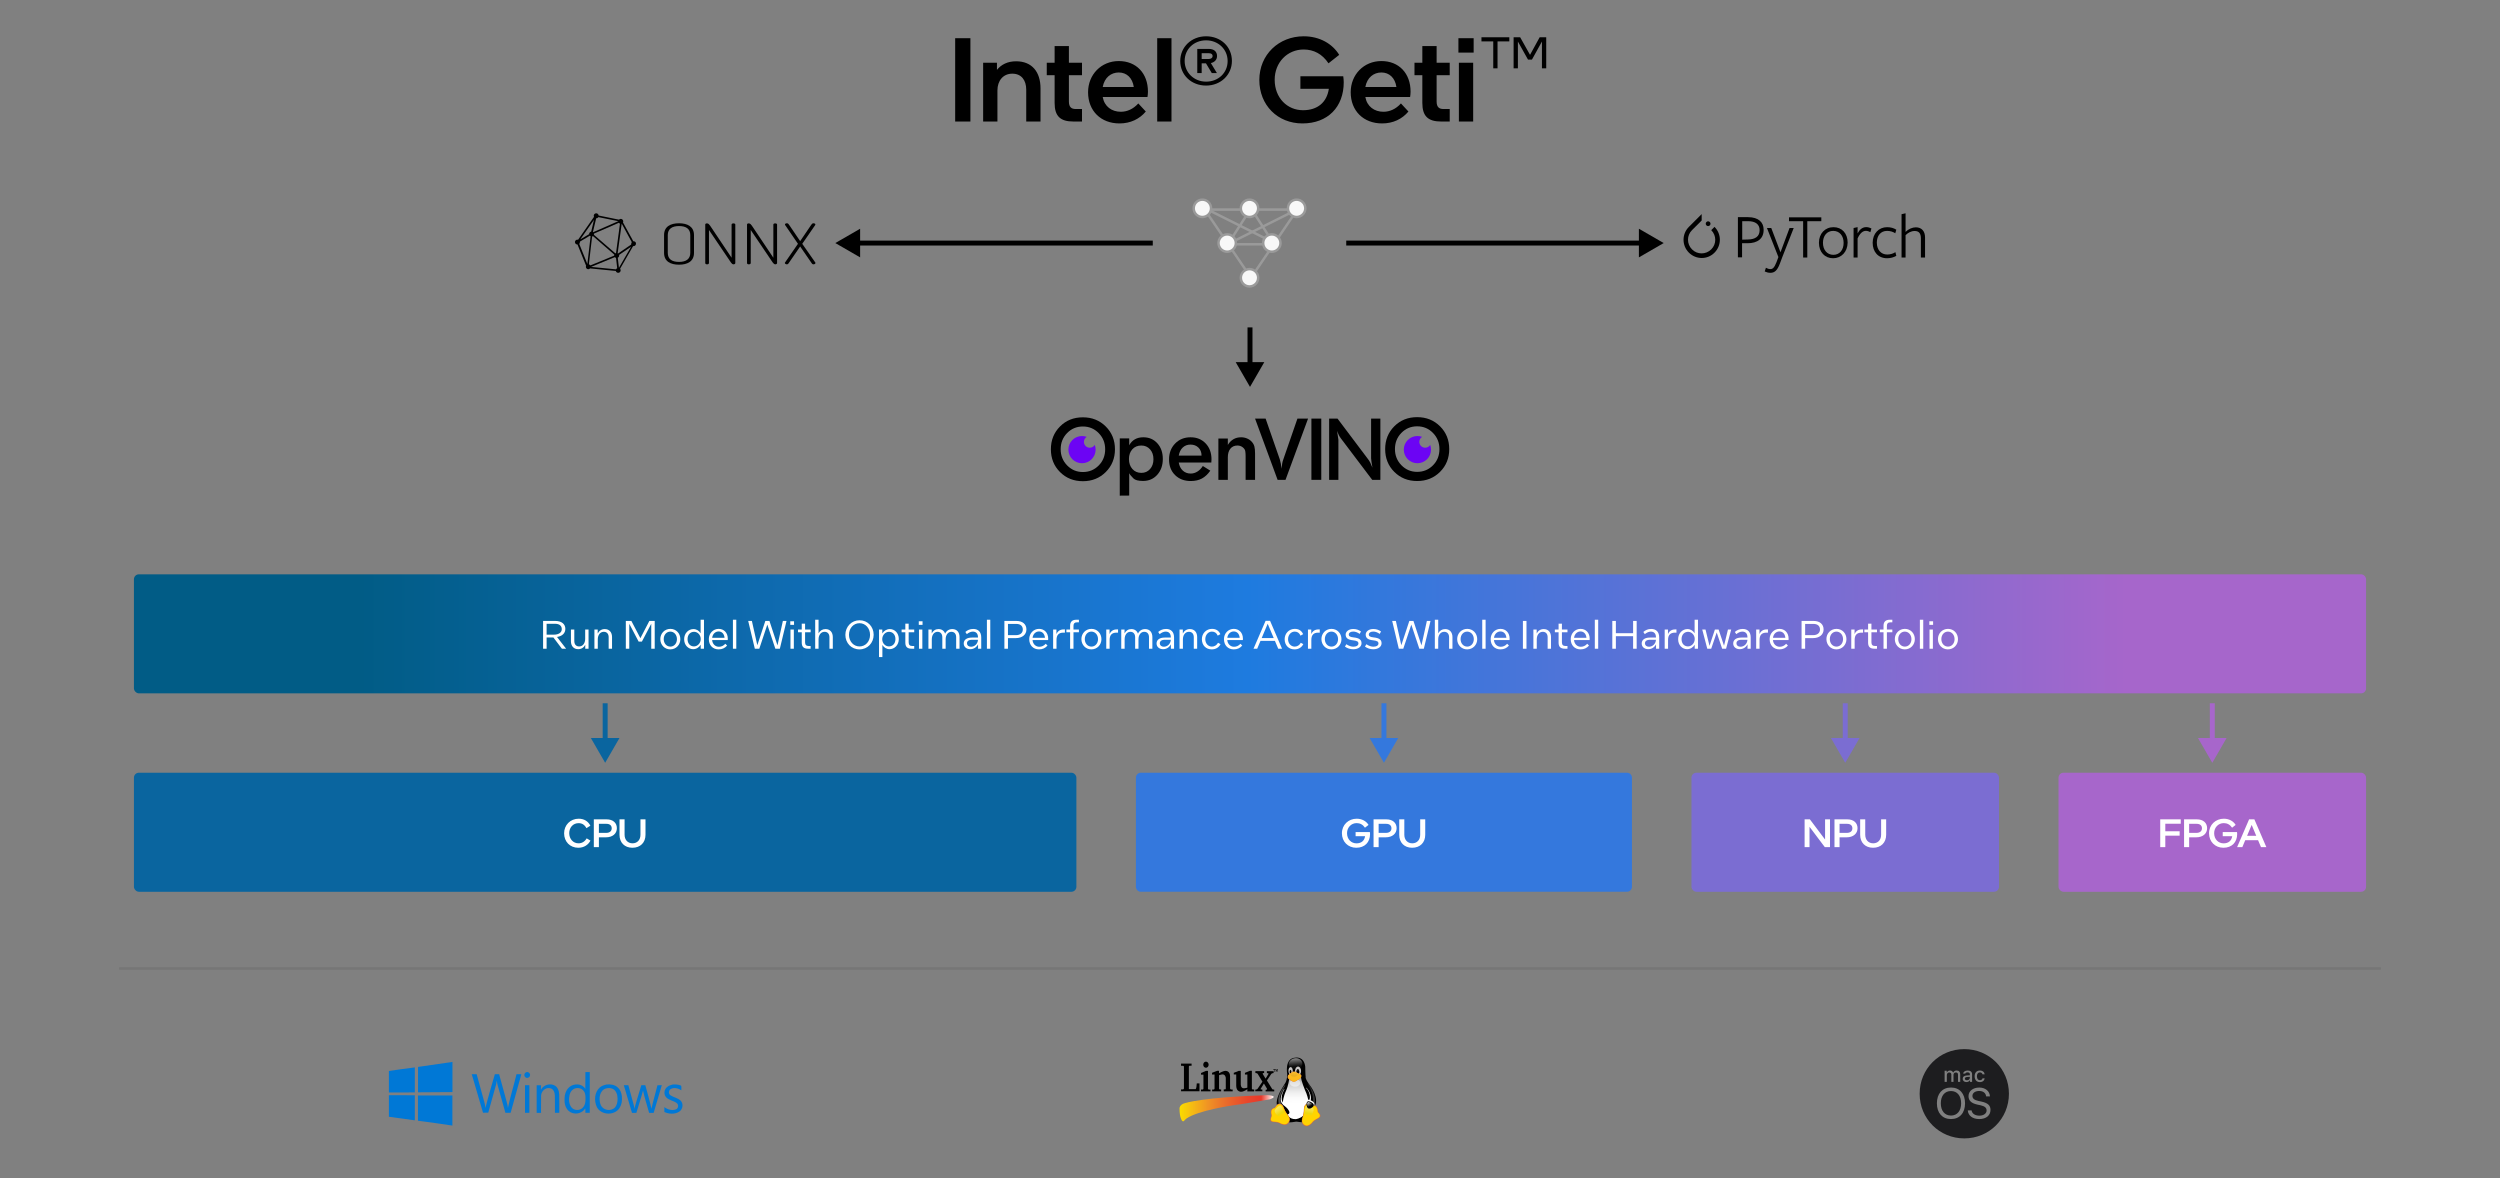 <svg width="1008" height="475" viewBox="0 0 1008 475" fill="none" xmlns="http://www.w3.org/2000/svg">
<rect x="0" y="0" width="1008" height="475" fill="#808080" stroke="none"/>
<path d="M385.124 15.4H391.268V49H385.124V15.4ZM401.97 25.288V28.168C403.746 25.96 406.338 24.712 409.698 24.712C416.13 24.712 419.538 29.032 419.538 35.656V49H413.778V36.184C413.778 32.344 411.858 29.704 408.162 29.704C404.466 29.704 402.162 32.536 402.162 36.472V49H396.402V25.288H401.97ZM425.221 41.512V30.328H422.053V25.288H425.221V18.568H430.981V25.288H436.261V30.328H430.981V40.936C430.981 43.192 431.989 43.96 433.765 43.96H436.261V49H432.805C427.525 49 425.221 46.84 425.221 41.512ZM451.909 45.064C454.405 45.064 456.901 44.008 458.965 41.704L461.989 44.968C459.445 47.992 455.797 49.768 451.381 49.768C443.893 49.768 438.709 44.728 438.709 37.192C438.709 30.088 443.989 24.616 451.093 24.616C458.149 24.616 462.853 29.56 462.853 36.952C462.853 37.768 462.757 38.536 462.661 39.112H444.613C445.285 42.952 448.261 45.064 451.909 45.064ZM451.093 29.224C447.973 29.224 445.333 31.24 444.613 35.08H457.141C456.613 31.384 454.261 29.224 451.093 29.224ZM472.342 15.4V49H466.582V15.4H472.342ZM475.876 24.616C475.876 18.952 480.388 14.632 486.292 14.632C492.244 14.632 496.708 18.856 496.708 24.568C496.708 30.184 492.196 34.504 486.292 34.504C480.34 34.504 475.876 30.232 475.876 24.616ZM486.292 32.92C491.236 32.92 494.98 29.368 494.98 24.616C494.98 19.864 491.188 16.264 486.292 16.264C481.396 16.264 477.652 19.816 477.652 24.568C477.652 29.272 481.444 32.92 486.292 32.92ZM484.516 29.464H482.74V19.72H487.396C489.508 19.72 490.708 20.824 490.708 22.6C490.708 24.04 489.748 25.096 488.212 25.432L490.66 29.464H488.596L486.244 25.528H484.516V29.464ZM487.348 21.448H484.516V23.8H487.252C488.356 23.8 488.932 23.272 488.932 22.6C488.932 21.88 488.404 21.448 487.348 21.448ZM525.617 19.96C519.089 19.96 513.953 25.144 513.953 32.152C513.953 39.496 519.041 44.44 525.377 44.44C531.185 44.44 534.977 41.32 535.793 35.8H524.321V30.76H541.601C541.697 31.48 541.793 32.44 541.793 33.16C541.793 43.144 535.361 49.768 525.137 49.768C515.105 49.768 507.761 42.376 507.761 32.248C507.761 22.024 515.633 14.632 525.665 14.632C532.097 14.632 537.233 17.656 539.969 22.12L535.649 25.528C533.105 21.736 529.697 19.96 525.617 19.96ZM557.8 45.064C560.296 45.064 562.792 44.008 564.856 41.704L567.88 44.968C565.336 47.992 561.688 49.768 557.272 49.768C549.784 49.768 544.6 44.728 544.6 37.192C544.6 30.088 549.88 24.616 556.984 24.616C564.04 24.616 568.744 29.56 568.744 36.952C568.744 37.768 568.648 38.536 568.552 39.112H550.504C551.176 42.952 554.152 45.064 557.8 45.064ZM556.984 29.224C553.864 29.224 551.224 31.24 550.504 35.08H563.032C562.504 31.384 560.152 29.224 556.984 29.224ZM573.486 41.512V30.328H570.318V25.288H573.486V18.568H579.246V25.288H584.526V30.328H579.246V40.936C579.246 43.192 580.254 43.96 582.03 43.96H584.526V49H581.07C575.79 49 573.486 46.84 573.486 41.512ZM594.175 15.4V21.208H588.031V15.4H594.175ZM588.223 25.288H593.983V49H588.223V25.288ZM597.325 16.696V15.016H608.557V16.696H603.805V27.544H602.077V16.696H597.325ZM623.437 15.016V27.544H621.709V16.744L617.677 24.04H616.093L612.013 16.744V27.544H610.285V15.016H612.925L616.909 22.12L620.797 15.016H623.437Z" fill="black"/>
<path d="M255.492 97.275C255.445 97.275 255.398 97.275 255.351 97.275L251.188 89.696C251.281 89.556 251.281 89.415 251.281 89.228C251.281 88.667 250.813 88.246 250.299 88.246C250.018 88.246 249.737 88.386 249.597 88.573L241.363 86.889C241.316 86.374 240.895 86 240.381 86C239.819 86 239.398 86.468 239.398 86.983C239.398 87.17 239.445 87.31 239.492 87.45L233.082 96.667C232.989 96.667 232.895 96.62 232.802 96.62C232.24 96.62 231.819 97.088 231.819 97.602C231.819 98.164 232.287 98.585 232.802 98.585H232.849L236.311 107.146C236.264 107.287 236.217 107.427 236.217 107.567C236.217 108.129 236.685 108.55 237.199 108.55C237.48 108.55 237.761 108.409 237.901 108.222L248.287 109.251C248.381 109.673 248.802 110 249.27 110C249.831 110 250.252 109.532 250.252 109.018C250.252 108.784 250.159 108.55 250.018 108.363L255.258 99.24C255.305 99.24 255.351 99.24 255.445 99.24C256.006 99.24 256.428 98.772 256.428 98.257C256.474 97.743 256.053 97.275 255.492 97.275ZM249.504 89.836C249.644 89.977 249.784 90.117 249.971 90.164L248.381 102.047C248.287 102.047 248.194 102.094 248.1 102.14L239.445 94.655C239.445 94.561 239.492 94.468 239.492 94.374C239.492 94.328 239.492 94.234 239.492 94.187L249.504 89.836ZM254.509 98.585L249.176 102.234C249.129 102.187 249.082 102.187 249.036 102.14L250.673 90.164L254.743 97.649C254.603 97.836 254.509 98.07 254.509 98.304C254.463 98.398 254.509 98.491 254.509 98.585ZM238.369 93.392C237.901 93.485 237.527 93.86 237.527 94.374V94.421L233.971 96.526L239.492 88.62L238.369 93.392ZM238.743 95.357C238.884 95.31 239.024 95.263 239.118 95.216L247.679 102.655C247.632 102.749 247.632 102.889 247.632 103.029V103.076L238.042 107.006C237.901 106.819 237.667 106.632 237.433 106.585L238.743 95.357ZM247.866 103.684C248.006 103.825 248.194 103.918 248.381 103.965L248.849 108.129C248.661 108.222 248.474 108.409 248.381 108.596L238.322 107.614L247.866 103.684ZM249.082 103.918C249.41 103.778 249.644 103.404 249.644 103.029C249.644 102.936 249.644 102.842 249.597 102.795L254.463 99.474L249.55 107.988L249.082 103.918ZM249.316 89.181L239.164 93.626C239.118 93.579 239.071 93.579 239.071 93.532L240.381 88.012H240.428C240.802 88.012 241.082 87.825 241.27 87.544L249.316 89.181ZM233.831 97.602C233.831 97.556 233.831 97.462 233.831 97.415L237.854 95.029C237.948 95.123 238.042 95.17 238.135 95.216L236.825 106.444L233.55 98.351C233.691 98.164 233.831 97.93 233.831 97.602Z" fill="black"/>
<path d="M267.749 101.953V94.795C267.749 91.333 270.369 90.023 273.784 90.023C277.153 90.023 279.819 91.333 279.819 94.795V101.953C279.819 105.415 277.153 106.725 273.784 106.725C270.369 106.725 267.749 105.415 267.749 101.953ZM278.322 94.795C278.322 92.269 276.638 91.146 273.784 91.146C270.93 91.146 269.246 92.316 269.246 94.795V101.953C269.246 104.48 270.93 105.602 273.784 105.602C276.638 105.602 278.322 104.433 278.322 101.953V94.795Z" fill="black"/>
<path d="M294.65 105.743L285.854 92.737V106.07C285.854 106.398 285.48 106.585 285.106 106.585C284.732 106.585 284.357 106.444 284.357 106.07V90.538C284.357 90.164 284.732 90.07 285.106 90.07C285.667 90.07 286.042 90.632 286.322 91.006L294.977 103.918V90.538C294.977 90.21 295.351 90.07 295.726 90.07C296.1 90.07 296.474 90.21 296.474 90.538V106.07C296.474 106.398 296.1 106.585 295.726 106.585C295.258 106.585 294.93 106.117 294.65 105.743Z" fill="black"/>
<path d="M311.492 105.743L302.697 92.737V106.07C302.697 106.398 302.322 106.585 301.948 106.585C301.574 106.585 301.199 106.444 301.199 106.07V90.538C301.199 90.164 301.574 90.07 301.948 90.07C302.509 90.07 302.884 90.632 303.164 91.006L311.819 103.918V90.538C311.819 90.21 312.194 90.07 312.568 90.07C312.942 90.07 313.316 90.21 313.316 90.538V106.07C313.316 106.398 312.942 106.585 312.568 106.585C312.147 106.585 311.773 106.117 311.492 105.743Z" fill="black"/>
<path d="M322.626 99.38L318.182 105.836C317.995 106.164 317.714 106.585 317.293 106.585C316.919 106.585 316.451 106.351 316.451 106.023C316.451 105.93 316.498 105.836 316.591 105.743L321.737 98.304L316.685 90.912C316.544 90.772 316.498 90.632 316.498 90.491C316.498 90.21 316.872 90.023 317.34 90.023C317.761 90.023 318.042 90.444 318.275 90.819L322.626 97.228L326.977 90.819C327.211 90.491 327.492 90.023 327.913 90.023C328.381 90.023 328.755 90.21 328.755 90.491C328.755 90.632 328.708 90.772 328.568 90.912L323.468 98.304L328.661 105.743C328.708 105.836 328.802 105.93 328.802 106.023C328.802 106.351 328.381 106.585 327.96 106.585C327.492 106.585 327.258 106.117 327.071 105.836L322.626 99.38Z" fill="black"/>
<path d="M336.802 98L346.802 103.774L346.802 92.227L336.802 98ZM464.802 97L345.802 97L345.802 99L464.802 99L464.802 97Z" fill="black"/>
<line x1="485.215" y1="83.719" x2="504.215" y2="111.719" stroke="#9A9A9A"/>
<line x1="485.025" y1="83.553" x2="513.025" y2="97.553" stroke="#9A9A9A"/>
<line x1="523.215" y1="84.281" x2="504.215" y2="112.281" stroke="#9A9A9A"/>
<line x1="523.025" y1="84.447" x2="495.025" y2="98.447" stroke="#9A9A9A"/>
<line x1="522.802" y1="84.5" x2="484.802" y2="84.5" stroke="#9A9A9A"/>
<line x1="512.802" y1="98.5" x2="494.802" y2="98.5" stroke="#9A9A9A"/>
<line x1="504.222" y1="84.27" x2="495.222" y2="98.27" stroke="#9A9A9A"/>
<line x1="504.222" y1="83.73" x2="513.222" y2="97.73" stroke="#9A9A9A"/>
<circle cx="484.802" cy="84" r="3.5" fill="#F8F8F8" stroke="#9A9A9A"/>
<circle cx="494.802" cy="98" r="3.5" fill="#F8F8F8" stroke="#9A9A9A"/>
<circle cx="512.802" cy="98" r="3.5" fill="#F8F8F8" stroke="#9A9A9A"/>
<circle cx="503.802" cy="84" r="3.5" fill="#F8F8F8" stroke="#9A9A9A"/>
<circle cx="503.802" cy="112" r="3.5" fill="#F8F8F8" stroke="#9A9A9A"/>
<circle cx="522.802" cy="84" r="3.5" fill="#F8F8F8" stroke="#9A9A9A"/>
<path d="M670.802 98L660.802 92.227L660.802 103.773L670.802 98ZM542.802 99L661.802 99L661.802 97L542.802 97L542.802 99Z" fill="black"/>
<path d="M691.291 91.475L689.972 92.794C692.131 94.953 692.131 98.43 689.972 100.548C687.814 102.706 684.337 102.706 682.219 100.548C680.061 98.39 680.061 94.912 682.219 92.794L686.116 88.898V86.32L680.96 91.475C678.082 94.353 678.082 98.989 680.96 101.867C683.838 104.744 688.474 104.744 691.291 101.867C694.169 98.969 694.169 94.353 691.291 91.475Z" fill="black"/>
<path d="M689.673 90.197C689.673 90.726 689.243 91.156 688.713 91.156C688.184 91.156 687.754 90.726 687.754 90.197C687.754 89.667 688.184 89.237 688.713 89.237C689.243 89.237 689.673 89.667 689.673 90.197Z" fill="black"/>
<path d="M704.62 98.07H702.402V103.765H700.723V87.559H704.8C709.056 87.559 711.095 89.657 711.095 92.594C711.155 96.212 708.637 98.07 704.62 98.07ZM704.8 89.177C704.62 89.177 702.462 89.177 702.462 89.177V96.631L704.74 96.571C707.798 96.511 709.476 95.312 709.476 92.794C709.476 90.436 707.798 89.177 704.8 89.177Z" fill="black"/>
<path d="M718.609 103.705L717.649 106.283C716.57 109.161 715.431 110 713.813 110C712.913 110 712.254 109.76 711.534 109.46L712.014 107.962C712.554 108.261 713.153 108.501 713.813 108.501C714.712 108.501 715.371 108.022 716.27 105.744L717.05 103.645L712.434 91.935H714.172L717.889 101.727L721.546 91.935H723.225L718.609 103.705Z" fill="black"/>
<path d="M728.7 89.177V103.825H727.021V89.177H721.326V87.619H734.355V89.177C734.335 89.177 728.7 89.177 728.7 89.177Z" fill="black"/>
<path d="M739.091 104.125C735.794 104.125 733.396 101.667 733.396 97.89C733.396 94.113 735.914 91.595 739.271 91.595C742.628 91.595 744.967 94.053 744.967 97.83C744.907 101.607 742.389 104.125 739.091 104.125ZM739.151 93.094C736.633 93.094 735.015 95.072 735.015 97.89C735.015 100.768 736.693 102.746 739.211 102.746C741.729 102.746 743.348 100.768 743.348 97.95C743.348 95.013 741.669 93.094 739.151 93.094Z" fill="black"/>
<path d="M748.983 103.825H747.365V91.935L748.983 91.575V94.093C749.763 92.594 750.902 91.575 752.46 91.575C753.24 91.575 753.959 91.815 754.559 92.115L754.139 93.614C753.599 93.314 753 93.074 752.34 93.074C751.081 93.074 749.942 94.033 748.983 96.132V103.825Z" fill="black"/>
<path d="M760.873 104.125C757.276 104.125 755.058 101.547 755.058 97.89C755.058 94.173 757.516 91.595 760.873 91.595C762.312 91.595 763.571 91.955 764.59 92.615L764.171 94.053C763.271 93.454 762.132 93.094 760.873 93.094C758.295 93.094 756.737 95.013 756.737 97.83C756.737 100.708 758.415 102.626 760.933 102.626C762.132 102.626 763.331 102.266 764.23 101.667L764.59 103.166C763.511 103.765 762.252 104.125 760.873 104.125Z" fill="black"/>
<path d="M774.502 96.132C774.502 94.033 773.663 93.134 771.984 93.134C770.605 93.134 769.286 93.853 768.327 94.813V103.825H766.708V86.36L768.327 86V93.514C769.586 92.255 771.145 91.655 772.464 91.655C774.742 91.655 776.181 93.154 776.181 95.732V103.845H774.502V96.132Z" fill="black"/>
<path d="M504 156L509.774 146L498.226 146L504 156ZM503 132L503 147L505 147L505 132L503 132Z" fill="black"/>
<g clip-path="url(#clip0_8433_34522)">
<path d="M436.616 168.263C440.299 168.263 443.375 169.496 445.845 171.962C448.315 174.429 449.55 177.488 449.55 181.142C449.55 184.796 448.315 187.855 445.845 190.322C443.375 192.788 440.299 194.021 436.616 194.021C432.934 194.021 429.863 192.794 427.404 190.339C424.945 187.884 423.716 184.819 423.716 181.142C423.716 177.488 424.939 174.429 427.387 171.962C429.834 169.496 432.91 168.263 436.616 168.263ZM427.661 181.142C427.661 183.699 428.53 185.869 430.269 187.65C432.007 189.431 434.123 190.322 436.616 190.322C439.132 190.322 441.259 189.443 442.997 187.684C444.736 185.926 445.605 183.745 445.605 181.142C445.605 178.585 444.736 176.415 442.997 174.634C441.259 172.853 439.132 171.962 436.616 171.962C434.1 171.962 431.978 172.847 430.252 174.617C428.525 176.387 427.661 178.562 427.661 181.142Z" fill="black"/>
<path d="M451.486 176.758H455.295V179.532C456.484 177.386 458.382 176.312 460.99 176.312C463.3 176.312 465.187 177.123 466.651 178.744C468.115 180.366 468.847 182.466 468.847 185.047C468.847 187.627 468.103 189.751 466.617 191.418C465.13 193.085 463.22 193.918 460.887 193.918C458.966 193.918 457.668 193.576 456.993 192.891C456.318 192.205 455.901 191.749 455.741 191.521C455.581 191.292 455.432 191.052 455.295 190.801V199.809L451.486 199.844V176.758ZM455.192 185.081C455.192 186.725 455.655 188.067 456.581 189.106C457.508 190.145 458.714 190.664 460.201 190.664C461.619 190.664 462.786 190.15 463.7 189.123C464.615 188.095 465.073 186.771 465.073 185.15C465.073 183.528 464.615 182.204 463.7 181.176C462.786 180.149 461.619 179.635 460.201 179.635C458.691 179.635 457.479 180.137 456.564 181.142C455.649 182.147 455.192 183.46 455.192 185.081Z" fill="black"/>
<path d="M475.269 186.486C475.497 187.855 476.041 188.94 476.898 189.739C477.756 190.539 478.825 190.938 480.106 190.938C481.044 190.938 481.942 190.67 482.799 190.133C483.657 189.597 484.383 188.849 484.978 187.89L487.997 189.774C486.991 191.212 485.859 192.268 484.6 192.942C483.343 193.616 481.844 193.952 480.106 193.952C477.521 193.952 475.417 193.153 473.793 191.555C472.169 189.956 471.357 187.855 471.357 185.252C471.357 182.649 472.175 180.508 473.81 178.83C475.446 177.151 477.521 176.312 480.037 176.312C482.531 176.312 484.56 177.14 486.127 178.796C487.694 180.451 488.477 182.592 488.477 185.218L488.409 186.486H475.269ZM475.269 183.711H484.463C484.463 182.364 484.046 181.285 483.211 180.474C482.376 179.664 481.307 179.258 480.003 179.258C478.768 179.258 477.733 179.646 476.898 180.423C476.063 181.199 475.52 182.295 475.269 183.711Z" fill="black"/>
<path d="M491.252 176.826H495.06V179.395C496.318 177.34 498.102 176.312 500.412 176.312C501.259 176.312 502.059 176.472 502.814 176.792C503.569 177.112 504.204 177.557 504.718 178.128C505.233 178.699 505.582 179.321 505.765 179.995C505.948 180.668 506.039 181.644 506.039 182.923V193.473H502.231V183.882C502.231 183.152 502.185 182.495 502.094 181.913C502.002 181.33 501.653 180.805 501.047 180.337C500.441 179.869 499.738 179.635 498.937 179.635C497.725 179.635 496.776 180.057 496.09 180.902C495.404 181.747 495.06 182.912 495.06 184.396V193.473H491.252V176.826Z" fill="black"/>
<path d="M510.293 168.777L516.023 185.252C516.343 186.257 516.572 187.501 516.709 188.986C516.846 187.364 517.086 186.12 517.429 185.252L523.125 168.777H527.413L518.322 193.473H515.131L506.039 168.777H510.293Z" fill="black"/>
<path d="M528.759 168.777H532.739V193.473H528.759V168.777Z" fill="black"/>
<path d="M535.902 168.777H539.287L551.762 185.355C552.277 186.04 552.815 187.113 553.373 188.575C553.223 187.776 553.094 187.005 552.986 186.263C552.879 185.521 552.826 185.024 552.826 184.773V168.777H556.565V193.473H553.277L540.641 176.757C540.104 176.073 539.577 175.057 539.061 173.709L539.222 174.497L539.351 175.353C539.545 176.495 539.641 177.146 539.641 177.306V193.473H535.902V168.777Z" fill="black"/>
<path d="M571.398 168.195C575.08 168.195 578.157 169.428 580.627 171.894C583.098 174.36 584.333 177.42 584.333 181.074C584.333 184.727 583.098 187.787 580.627 190.253C578.157 192.719 575.08 193.952 571.398 193.952C567.716 193.952 564.645 192.725 562.186 190.27C559.727 187.816 558.498 184.75 558.498 181.074C558.498 177.42 559.722 174.36 562.169 171.894C564.616 169.428 567.693 168.195 571.398 168.195ZM562.443 181.074C562.443 183.631 563.313 185.801 565.051 187.582C566.789 189.363 568.905 190.253 571.398 190.253C573.914 190.253 576.041 189.374 577.78 187.616C579.518 185.858 580.387 183.677 580.387 181.074C580.387 178.516 579.518 176.347 577.78 174.566C576.041 172.784 573.914 171.894 571.398 171.894C568.882 171.894 566.761 172.779 565.034 174.549C563.307 176.318 562.443 178.493 562.443 181.074Z" fill="black"/>
<path fill-rule="evenodd" clip-rule="evenodd" d="M576.655 179.385C576.876 179.978 576.996 180.621 576.996 181.29C576.996 184.318 574.534 186.776 571.501 186.776C568.469 186.776 566.007 184.318 566.007 181.29C566.007 178.263 568.469 175.805 571.501 175.805C572.172 175.805 572.816 175.925 573.41 176.145C572.727 176.559 572.27 177.309 572.27 178.164C572.27 179.466 573.329 180.523 574.633 180.523C575.49 180.523 576.24 180.067 576.655 179.385Z" fill="#6C04F4"/>
<path fill-rule="evenodd" clip-rule="evenodd" d="M441.418 179.385C441.638 179.978 441.759 180.621 441.759 181.29C441.759 184.318 439.297 186.776 436.264 186.776C433.232 186.776 430.77 184.318 430.77 181.29C430.77 178.263 433.232 175.805 436.264 175.805C436.935 175.805 437.578 175.925 438.173 176.145C437.49 176.559 437.033 177.309 437.033 178.164C437.033 179.466 438.092 180.523 439.396 180.523C440.253 180.523 441.003 180.067 441.418 179.385Z" fill="#6C04F4"/>
</g>
<rect x="54" y="231.56" width="900" height="48" rx="2" fill="url(#paint0_linear_8433_34522)"/>
<g clip-path="url(#clip1_8433_34522)">
<path d="M228.252 261.56H226.556L223.132 257.032H220.396V261.56H218.972V250.36H223.868C226.508 250.36 227.948 251.672 227.948 253.544C227.948 255.16 226.892 256.472 224.588 256.824L228.252 261.56ZM223.836 251.512H220.396V255.896H223.292C225.388 255.896 226.508 254.952 226.508 253.672C226.508 252.36 225.58 251.512 223.836 251.512ZM235.975 261.56V259.976C235.415 261.096 234.391 261.752 233.127 261.752C231.271 261.752 230.199 260.424 230.199 258.552V253.832H231.559V258.472C231.559 259.768 232.247 260.648 233.511 260.648C234.967 260.648 235.943 259.384 235.943 257.608V253.832H237.303V261.56H235.975ZM240.996 253.832V255.432C241.556 254.296 242.58 253.64 243.844 253.64C245.7 253.64 246.772 254.968 246.772 256.84V261.56H245.412V256.92C245.412 255.624 244.724 254.744 243.46 254.744C242.004 254.744 241.028 256.008 241.028 257.784V261.56H239.668V253.832H240.996ZM263.979 250.36V261.56H262.587V251.496L258.811 258.696H257.499L253.723 251.512V261.56H252.331V250.36H254.571L258.203 257.32L261.819 250.36H263.979ZM270.253 261.832C267.965 261.832 266.237 260.024 266.237 257.672C266.237 255.384 267.981 253.56 270.301 253.56C272.589 253.56 274.317 255.352 274.317 257.72C274.317 260.008 272.573 261.832 270.253 261.832ZM270.285 260.712C271.789 260.712 272.941 259.448 272.941 257.704C272.941 255.96 271.773 254.664 270.269 254.664C268.765 254.664 267.613 255.944 267.613 257.688C267.613 259.432 268.781 260.712 270.285 260.712ZM282.518 261.56V259.96C281.862 261.064 280.742 261.752 279.462 261.752C277.574 261.752 275.846 260.2 275.846 257.736C275.846 255.24 277.67 253.64 279.59 253.64C280.838 253.64 281.878 254.312 282.486 255.336V249.88H283.846V261.56H282.518ZM282.534 257.656C282.534 255.992 281.27 254.744 279.862 254.744C278.374 254.744 277.222 255.848 277.222 257.704C277.222 259.528 278.342 260.632 279.814 260.632C281.222 260.632 282.534 259.352 282.534 257.656ZM289.863 260.776C290.823 260.776 291.687 260.408 292.455 259.56L293.175 260.296C292.295 261.304 291.191 261.832 289.751 261.832C287.383 261.832 285.799 260.152 285.799 257.688C285.799 255.32 287.591 253.56 289.751 253.56C291.847 253.56 293.447 255.064 293.447 257.544C293.447 257.768 293.431 257.944 293.415 258.072H287.127C287.287 259.752 288.471 260.776 289.863 260.776ZM289.751 254.6C288.471 254.6 287.351 255.56 287.143 257.16H292.135C291.991 255.464 290.967 254.6 289.751 254.6ZM296.874 249.88V261.56H295.514V249.88H296.874ZM314.438 261.56H312.614L309.382 251.848L306.15 261.56H304.342L301.67 250.36H303.158L305.35 260.152L308.582 250.36H310.246L313.478 260.216L315.654 250.36H317.126L314.438 261.56ZM320.157 250.488V251.944H318.637V250.488H320.157ZM318.717 253.832H320.077V261.56H318.717V253.832ZM323.264 259.096V254.92H321.76V253.832H323.264V251.464H324.608V253.832H326.848V254.92H324.608V258.984C324.608 260.04 325.136 260.456 326 260.456H326.848V261.56H325.792C324.032 261.56 323.264 260.776 323.264 259.096ZM330.044 249.88V255.352C330.62 254.264 331.628 253.64 332.844 253.64C334.716 253.64 335.788 254.984 335.788 256.872V261.56H334.428V256.952C334.428 255.64 333.74 254.744 332.476 254.744C331.02 254.744 330.044 256.008 330.044 257.784V261.56H328.684V249.88H330.044ZM352.259 255.944C352.259 259.256 349.779 261.832 346.547 261.832C343.283 261.832 340.851 259.288 340.851 255.976C340.851 252.664 343.347 250.088 346.563 250.088C349.827 250.088 352.259 252.632 352.259 255.944ZM342.307 255.944C342.307 258.6 344.147 260.648 346.563 260.648C348.995 260.648 350.803 258.616 350.803 255.976C350.803 253.32 348.963 251.272 346.563 251.272C344.115 251.272 342.307 253.32 342.307 255.944ZM358.674 261.752C357.426 261.752 356.386 261.064 355.778 260.04V264.92H354.418V253.832H355.746V255.416C356.402 254.312 357.538 253.64 358.802 253.64C360.674 253.64 362.402 255.176 362.402 257.656C362.402 260.152 360.594 261.752 358.674 261.752ZM355.714 257.736C355.714 259.384 356.994 260.632 358.402 260.632C359.89 260.632 361.042 259.544 361.042 257.688C361.042 255.848 359.906 254.744 358.45 254.744C357.026 254.744 355.714 256.04 355.714 257.736ZM365.029 259.096V254.92H363.525V253.832H365.029V251.464H366.373V253.832H368.613V254.92H366.373V258.984C366.373 260.04 366.901 260.456 367.765 260.456H368.613V261.56H367.557C365.797 261.56 365.029 260.776 365.029 259.096ZM371.97 250.488V251.944H370.45V250.488H371.97ZM370.53 253.832H371.89V261.56H370.53V253.832ZM375.668 253.832V255.4C376.212 254.28 377.204 253.64 378.388 253.64C379.764 253.64 380.676 254.36 381.076 255.496C381.62 254.296 382.676 253.64 383.972 253.64C385.86 253.64 386.884 254.984 386.884 256.872V261.56H385.524V256.952C385.524 255.64 384.884 254.744 383.604 254.744C382.228 254.744 381.284 256.008 381.284 257.784V261.56H379.94V256.952C379.94 255.64 379.284 254.744 378.02 254.744C376.628 254.744 375.7 256.008 375.7 257.784V261.56H374.34V253.832H375.668ZM394.352 261.56V259.8C393.712 261.048 392.56 261.752 391.2 261.752C389.696 261.752 388.576 260.824 388.576 259.464C388.576 258.008 389.728 257.064 391.904 257.064H394.32V256.952C394.32 255.448 393.536 254.664 392.256 254.664C391.472 254.664 390.624 255.032 389.824 255.688L389.232 254.808C390.096 254.04 391.104 253.592 392.432 253.592C394.384 253.592 395.632 254.776 395.632 257V261.56H394.352ZM391.952 257.96C390.48 257.96 389.888 258.568 389.888 259.416C389.888 260.168 390.496 260.76 391.52 260.76C392.912 260.76 394.24 259.64 394.32 257.96H391.952ZM399.28 249.88V261.56H397.92V249.88H399.28ZM404.972 250.36H409.82C412.364 250.36 413.852 251.736 413.852 253.784C413.852 255.896 412.156 257.288 409.564 257.288H406.412V261.56H404.972V250.36ZM409.772 251.56H406.412V256.088H409.66C411.388 256.088 412.396 255.144 412.396 253.816C412.396 252.44 411.468 251.56 409.772 251.56ZM419.051 260.776C420.011 260.776 420.875 260.408 421.643 259.56L422.363 260.296C421.483 261.304 420.379 261.832 418.939 261.832C416.571 261.832 414.987 260.152 414.987 257.688C414.987 255.32 416.779 253.56 418.939 253.56C421.035 253.56 422.635 255.064 422.635 257.544C422.635 257.768 422.619 257.944 422.603 258.072H416.315C416.475 259.752 417.659 260.776 419.051 260.776ZM418.939 254.6C417.659 254.6 416.539 255.56 416.331 257.16H421.323C421.179 255.464 420.155 254.6 418.939 254.6ZM425.95 253.832V255.688C426.462 254.408 427.502 253.784 428.814 253.784H429.374V255.08H428.782C426.894 255.08 425.982 256.04 425.982 258.024V261.56H424.622V253.832H425.95ZM429.964 254.92V253.832H431.468V252.296C431.468 250.712 432.332 249.88 433.948 249.88H435.02V250.936H434.14C433.324 250.936 432.828 251.352 432.828 252.344V253.832H435.02V254.92H432.828V261.56H431.468V254.92H429.964ZM440.034 261.832C437.746 261.832 436.018 260.024 436.018 257.672C436.018 255.384 437.762 253.56 440.082 253.56C442.37 253.56 444.098 255.352 444.098 257.72C444.098 260.008 442.354 261.832 440.034 261.832ZM440.066 260.712C441.57 260.712 442.722 259.448 442.722 257.704C442.722 255.96 441.554 254.664 440.05 254.664C438.546 254.664 437.394 255.944 437.394 257.688C437.394 259.432 438.562 260.712 440.066 260.712ZM447.371 253.832V255.688C447.883 254.408 448.923 253.784 450.235 253.784H450.795V255.08H450.203C448.315 255.08 447.403 256.04 447.403 258.024V261.56H446.043V253.832H447.371ZM453.418 253.832V255.4C453.962 254.28 454.954 253.64 456.138 253.64C457.514 253.64 458.426 254.36 458.826 255.496C459.37 254.296 460.426 253.64 461.722 253.64C463.61 253.64 464.634 254.984 464.634 256.872V261.56H463.274V256.952C463.274 255.64 462.634 254.744 461.354 254.744C459.978 254.744 459.034 256.008 459.034 257.784V261.56H457.69V256.952C457.69 255.64 457.034 254.744 455.77 254.744C454.378 254.744 453.45 256.008 453.45 257.784V261.56H452.09V253.832H453.418ZM472.102 261.56V259.8C471.462 261.048 470.31 261.752 468.95 261.752C467.446 261.752 466.326 260.824 466.326 259.464C466.326 258.008 467.478 257.064 469.654 257.064H472.07V256.952C472.07 255.448 471.286 254.664 470.006 254.664C469.222 254.664 468.374 255.032 467.574 255.688L466.982 254.808C467.846 254.04 468.854 253.592 470.182 253.592C472.134 253.592 473.382 254.776 473.382 257V261.56H472.102ZM469.702 257.96C468.23 257.96 467.638 258.568 467.638 259.416C467.638 260.168 468.246 260.76 469.27 260.76C470.662 260.76 471.99 259.64 472.07 257.96H469.702ZM476.918 253.832V255.432C477.478 254.296 478.502 253.64 479.766 253.64C481.622 253.64 482.694 254.968 482.694 256.84V261.56H481.334V256.92C481.334 255.624 480.646 254.744 479.382 254.744C477.926 254.744 476.95 256.008 476.95 257.784V261.56H475.59V253.832H476.918ZM488.58 261.832C486.26 261.832 484.596 260.232 484.596 257.704C484.596 255.4 486.356 253.56 488.676 253.56C490.292 253.56 491.412 254.28 492.052 255.688L490.996 256.296C490.5 255.144 489.684 254.664 488.644 254.664C487.14 254.664 485.972 256.008 485.972 257.72C485.972 259.416 487.124 260.712 488.644 260.712C489.636 260.712 490.564 260.184 491.108 259.16L492.116 259.72C491.492 261.016 490.196 261.832 488.58 261.832ZM497.566 260.776C498.526 260.776 499.39 260.408 500.158 259.56L500.878 260.296C499.998 261.304 498.894 261.832 497.454 261.832C495.086 261.832 493.502 260.152 493.502 257.688C493.502 255.32 495.294 253.56 497.454 253.56C499.55 253.56 501.15 255.064 501.15 257.544C501.15 257.768 501.134 257.944 501.118 258.072H494.83C494.99 259.752 496.174 260.776 497.566 260.776ZM497.454 254.6C496.174 254.6 495.054 255.56 494.846 257.16H499.838C499.694 255.464 498.67 254.6 497.454 254.6ZM506.906 261.56H505.418L510.282 250.312H512.09L516.922 261.56H515.386L514.042 258.392H508.234L506.906 261.56ZM508.714 257.256H513.562L511.13 251.496L508.714 257.256ZM521.955 261.832C519.635 261.832 517.971 260.232 517.971 257.704C517.971 255.4 519.731 253.56 522.051 253.56C523.667 253.56 524.787 254.28 525.427 255.688L524.371 256.296C523.875 255.144 523.059 254.664 522.019 254.664C520.515 254.664 519.347 256.008 519.347 257.72C519.347 259.416 520.499 260.712 522.019 260.712C523.011 260.712 523.939 260.184 524.483 259.16L525.491 259.72C524.867 261.016 523.571 261.832 521.955 261.832ZM528.7 253.832V255.688C529.212 254.408 530.252 253.784 531.564 253.784H532.124V255.08H531.532C529.644 255.08 528.732 256.04 528.732 258.024V261.56H527.372V253.832H528.7ZM536.815 261.832C534.527 261.832 532.799 260.024 532.799 257.672C532.799 255.384 534.543 253.56 536.863 253.56C539.151 253.56 540.879 255.352 540.879 257.72C540.879 260.008 539.135 261.832 536.815 261.832ZM536.847 260.712C538.351 260.712 539.503 259.448 539.503 257.704C539.503 255.96 538.335 254.664 536.831 254.664C535.327 254.664 534.175 255.944 534.175 257.688C534.175 259.432 535.343 260.712 536.847 260.712ZM548.969 259.384C548.969 260.68 547.721 261.784 545.641 261.784C544.377 261.784 543.241 261.416 542.281 260.712L542.841 259.752C543.833 260.408 544.793 260.744 545.657 260.744C547.049 260.744 547.721 260.152 547.721 259.432C547.721 258.776 547.289 258.36 545.609 258.184C543.401 257.96 542.569 257.224 542.569 255.848C542.569 254.68 543.753 253.608 545.641 253.608C546.825 253.608 547.801 253.944 548.745 254.6L548.233 255.592C547.257 254.936 546.457 254.648 545.609 254.648C544.441 254.648 543.817 255.208 543.817 255.8C543.817 256.424 544.217 256.856 545.737 257C548.089 257.24 548.969 257.976 548.969 259.384ZM557.047 259.384C557.047 260.68 555.799 261.784 553.719 261.784C552.455 261.784 551.319 261.416 550.359 260.712L550.919 259.752C551.911 260.408 552.871 260.744 553.735 260.744C555.127 260.744 555.799 260.152 555.799 259.432C555.799 258.776 555.367 258.36 553.687 258.184C551.479 257.96 550.647 257.224 550.647 255.848C550.647 254.68 551.831 253.608 553.719 253.608C554.903 253.608 555.879 253.944 556.823 254.6L556.311 255.592C555.335 254.936 554.535 254.648 553.687 254.648C552.519 254.648 551.895 255.208 551.895 255.8C551.895 256.424 552.295 256.856 553.815 257C556.167 257.24 557.047 257.976 557.047 259.384ZM574.094 261.56H572.27L569.038 251.848L565.806 261.56H563.998L561.326 250.36H562.814L565.006 260.152L568.238 250.36H569.902L573.134 260.216L575.31 250.36H576.782L574.094 261.56ZM579.888 249.88V255.352C580.464 254.264 581.472 253.64 582.688 253.64C584.56 253.64 585.632 254.984 585.632 256.872V261.56H584.272V256.952C584.272 255.64 583.584 254.744 582.32 254.744C580.864 254.744 579.888 256.008 579.888 257.784V261.56H578.528V249.88H579.888ZM591.55 261.832C589.262 261.832 587.534 260.024 587.534 257.672C587.534 255.384 589.278 253.56 591.598 253.56C593.886 253.56 595.614 255.352 595.614 257.72C595.614 260.008 593.87 261.832 591.55 261.832ZM591.582 260.712C593.086 260.712 594.238 259.448 594.238 257.704C594.238 255.96 593.07 254.664 591.566 254.664C590.062 254.664 588.91 255.944 588.91 257.688C588.91 259.432 590.078 260.712 591.582 260.712ZM598.999 249.88V261.56H597.639V249.88H598.999ZM605.098 260.776C606.058 260.776 606.922 260.408 607.69 259.56L608.41 260.296C607.53 261.304 606.426 261.832 604.986 261.832C602.618 261.832 601.034 260.152 601.034 257.688C601.034 255.32 602.826 253.56 604.986 253.56C607.082 253.56 608.682 255.064 608.682 257.544C608.682 257.768 608.666 257.944 608.65 258.072H602.362C602.522 259.752 603.706 260.776 605.098 260.776ZM604.986 254.6C603.706 254.6 602.586 255.56 602.378 257.16H607.37C607.226 255.464 606.202 254.6 604.986 254.6ZM614.038 250.36H615.478V261.56H614.038V250.36ZM619.59 253.832V255.432C620.15 254.296 621.174 253.64 622.438 253.64C624.294 253.64 625.366 254.968 625.366 256.84V261.56H624.006V256.92C624.006 255.624 623.318 254.744 622.054 254.744C620.598 254.744 619.622 256.008 619.622 257.784V261.56H618.262V253.832H619.59ZM628.42 259.096V254.92H626.916V253.832H628.42V251.464H629.764V253.832H632.004V254.92H629.764V258.984C629.764 260.04 630.292 260.456 631.156 260.456H632.004V261.56H630.948C629.188 261.56 628.42 260.776 628.42 259.096ZM637.379 260.776C638.339 260.776 639.203 260.408 639.971 259.56L640.691 260.296C639.811 261.304 638.707 261.832 637.267 261.832C634.899 261.832 633.315 260.152 633.315 257.688C633.315 255.32 635.107 253.56 637.267 253.56C639.363 253.56 640.963 255.064 640.963 257.544C640.963 257.768 640.947 257.944 640.931 258.072H634.643C634.803 259.752 635.987 260.776 637.379 260.776ZM637.267 254.6C635.987 254.6 634.867 255.56 634.659 257.16H639.651C639.507 255.464 638.483 254.6 637.267 254.6ZM644.39 249.88V261.56H643.03V249.88H644.39ZM650.081 250.36H651.521V255.304H658.465V250.36H659.905V261.56H658.465V256.52H651.521V261.56H650.081V250.36ZM667.711 261.56V259.8C667.071 261.048 665.919 261.752 664.559 261.752C663.055 261.752 661.935 260.824 661.935 259.464C661.935 258.008 663.087 257.064 665.263 257.064H667.679V256.952C667.679 255.448 666.895 254.664 665.615 254.664C664.831 254.664 663.983 255.032 663.183 255.688L662.591 254.808C663.455 254.04 664.463 253.592 665.791 253.592C667.743 253.592 668.991 254.776 668.991 257V261.56H667.711ZM665.311 257.96C663.839 257.96 663.247 258.568 663.247 259.416C663.247 260.168 663.855 260.76 664.879 260.76C666.271 260.76 667.599 259.64 667.679 257.96H665.311ZM672.528 253.832V255.688C673.04 254.408 674.08 253.784 675.392 253.784H675.952V255.08H675.36C673.472 255.08 672.56 256.04 672.56 258.024V261.56H671.2V253.832H672.528ZM683.299 261.56V259.96C682.643 261.064 681.523 261.752 680.243 261.752C678.355 261.752 676.627 260.2 676.627 257.736C676.627 255.24 678.451 253.64 680.371 253.64C681.619 253.64 682.659 254.312 683.267 255.336V249.88H684.627V261.56H683.299ZM683.315 257.656C683.315 255.992 682.051 254.744 680.643 254.744C679.155 254.744 678.003 255.848 678.003 257.704C678.003 259.528 679.123 260.632 680.595 260.632C682.003 260.632 683.315 259.352 683.315 257.656ZM695.957 261.56H694.373L692.181 255.032L689.957 261.56H688.373L686.34 253.832H687.669L689.269 260.408L691.445 253.832H692.949L695.125 260.36L696.709 253.832H698.021L695.957 261.56ZM704.602 261.56V259.8C703.962 261.048 702.81 261.752 701.45 261.752C699.946 261.752 698.826 260.824 698.826 259.464C698.826 258.008 699.978 257.064 702.154 257.064H704.57V256.952C704.57 255.448 703.786 254.664 702.506 254.664C701.722 254.664 700.874 255.032 700.074 255.688L699.482 254.808C700.346 254.04 701.354 253.592 702.682 253.592C704.634 253.592 705.882 254.776 705.882 257V261.56H704.602ZM702.202 257.96C700.73 257.96 700.138 258.568 700.138 259.416C700.138 260.168 700.746 260.76 701.77 260.76C703.162 260.76 704.49 259.64 704.57 257.96H702.202ZM709.418 253.832V255.688C709.93 254.408 710.97 253.784 712.282 253.784H712.842V255.08H712.25C710.362 255.08 709.45 256.04 709.45 258.024V261.56H708.09V253.832H709.418ZM717.582 260.776C718.542 260.776 719.406 260.408 720.174 259.56L720.894 260.296C720.014 261.304 718.91 261.832 717.47 261.832C715.102 261.832 713.518 260.152 713.518 257.688C713.518 255.32 715.31 253.56 717.47 253.56C719.566 253.56 721.166 255.064 721.166 257.544C721.166 257.768 721.15 257.944 721.134 258.072H714.846C715.006 259.752 716.19 260.776 717.582 260.776ZM717.47 254.6C716.19 254.6 715.07 255.56 714.862 257.16H719.854C719.71 255.464 718.686 254.6 717.47 254.6ZM726.394 250.36H731.242C733.786 250.36 735.274 251.736 735.274 253.784C735.274 255.896 733.578 257.288 730.986 257.288H727.834V261.56H726.394V250.36ZM731.194 251.56H727.834V256.088H731.082C732.81 256.088 733.818 255.144 733.818 253.816C733.818 252.44 732.89 251.56 731.194 251.56ZM740.425 261.832C738.137 261.832 736.409 260.024 736.409 257.672C736.409 255.384 738.153 253.56 740.473 253.56C742.761 253.56 744.489 255.352 744.489 257.72C744.489 260.008 742.745 261.832 740.425 261.832ZM740.457 260.712C741.961 260.712 743.113 259.448 743.113 257.704C743.113 255.96 741.945 254.664 740.441 254.664C738.937 254.664 737.785 255.944 737.785 257.688C737.785 259.432 738.953 260.712 740.457 260.712ZM747.762 253.832V255.688C748.274 254.408 749.314 253.784 750.626 253.784H751.186V255.08H750.594C748.706 255.08 747.794 256.04 747.794 258.024V261.56H746.434V253.832H747.762ZM753.217 259.096V254.92H751.713V253.832H753.217V251.464H754.561V253.832H756.801V254.92H754.561V258.984C754.561 260.04 755.089 260.456 755.953 260.456H756.801V261.56H755.745C753.985 261.56 753.217 260.776 753.217 259.096ZM757.933 254.92V253.832H759.437V252.296C759.437 250.712 760.301 249.88 761.917 249.88H762.989V250.936H762.109C761.293 250.936 760.797 251.352 760.797 252.344V253.832H762.989V254.92H760.797V261.56H759.437V254.92H757.933ZM768.003 261.832C765.715 261.832 763.987 260.024 763.987 257.672C763.987 255.384 765.731 253.56 768.051 253.56C770.339 253.56 772.067 255.352 772.067 257.72C772.067 260.008 770.323 261.832 768.003 261.832ZM768.035 260.712C769.539 260.712 770.691 259.448 770.691 257.704C770.691 255.96 769.523 254.664 768.019 254.664C766.515 254.664 765.363 255.944 765.363 257.688C765.363 259.432 766.531 260.712 768.035 260.712ZM775.452 249.88V261.56H774.092V249.88H775.452ZM779.423 250.488V251.944H777.903V250.488H779.423ZM777.983 253.832H779.343V261.56H777.983V253.832ZM785.393 261.832C783.105 261.832 781.377 260.024 781.377 257.672C781.377 255.384 783.121 253.56 785.441 253.56C787.729 253.56 789.457 255.352 789.457 257.72C789.457 260.008 787.713 261.832 785.393 261.832ZM785.425 260.712C786.929 260.712 788.081 259.448 788.081 257.704C788.081 255.96 786.913 254.664 785.409 254.664C783.905 254.664 782.753 255.944 782.753 257.688C782.753 259.432 783.921 260.712 785.425 260.712Z" fill="white"/>
</g>
<path d="M244 307.56L249.774 297.56L238.226 297.56L244 307.56ZM243 283.56L243 298.56L245 298.56L245 283.56L243 283.56Z" fill="#0A659F"/>
<rect x="54" y="311.56" width="380" height="48" rx="2" fill="#0A659F"/>
<g clip-path="url(#clip2_8433_34522)">
<path d="M233.241 340.024C234.617 340.024 235.753 339.368 236.553 338.024L238.073 338.936C237.241 340.536 235.561 341.816 233.177 341.816C229.801 341.816 227.449 339.352 227.449 335.976C227.449 332.696 229.913 330.104 233.321 330.104C235.593 330.104 237.177 331.208 238.041 332.92L236.457 333.912C235.641 332.472 234.649 331.896 233.273 331.896C231.065 331.896 229.513 333.64 229.513 335.944C229.513 338.264 231.097 340.024 233.241 340.024ZM239.427 330.36H244.563C247.187 330.36 248.723 331.8 248.723 333.944C248.723 336.152 246.947 337.608 244.339 337.608H241.475V341.56H239.427V330.36ZM244.515 332.168H241.475V335.816H244.419C245.827 335.816 246.643 335.08 246.643 333.976C246.643 332.856 245.875 332.168 244.515 332.168ZM258.232 336.568V330.36H260.264V336.6C260.264 339.736 258.184 341.816 254.984 341.816C251.832 341.816 249.784 339.736 249.784 336.6V330.36H251.832V336.568C251.832 338.648 253.144 340.024 255.032 340.024C256.952 340.024 258.232 338.648 258.232 336.568Z" fill="white"/>
</g>
<path d="M558 307.56L563.774 297.56L552.226 297.56L558 307.56ZM557 283.56L557 298.56L559 298.56L559 283.56L557 283.56Z" fill="#3478DD"/>
<path d="M458 313.56C458 312.455 458.895 311.56 460 311.56H656C657.105 311.56 658 312.455 658 313.56V357.56C658 358.664 657.105 359.56 656 359.56H460C458.895 359.56 458 358.664 458 357.56V313.56Z" fill="#3478DD"/>
<g clip-path="url(#clip3_8433_34522)">
<path d="M547.011 331.88C544.835 331.88 543.123 333.608 543.123 335.944C543.123 338.392 544.819 340.04 546.931 340.04C548.867 340.04 550.131 339 550.403 337.16H546.579V335.48H552.339C552.371 335.72 552.403 336.04 552.403 336.28C552.403 339.608 550.259 341.816 546.851 341.816C543.507 341.816 541.059 339.352 541.059 335.976C541.059 332.568 543.683 330.104 547.027 330.104C549.171 330.104 550.883 331.112 551.795 332.6L550.355 333.736C549.507 332.472 548.371 331.88 547.011 331.88ZM553.818 330.36H558.954C561.578 330.36 563.114 331.8 563.114 333.944C563.114 336.152 561.338 337.608 558.73 337.608H555.866V341.56H553.818V330.36ZM558.906 332.168H555.866V335.816H558.81C560.218 335.816 561.034 335.08 561.034 333.976C561.034 332.856 560.266 332.168 558.906 332.168ZM572.623 336.568V330.36H574.655V336.6C574.655 339.736 572.575 341.816 569.375 341.816C566.223 341.816 564.175 339.736 564.175 336.6V330.36H566.223V336.568C566.223 338.648 567.535 340.024 569.423 340.024C571.343 340.024 572.623 338.648 572.623 336.568Z" fill="white"/>
</g>
<path d="M744 307.56L749.774 297.56L738.226 297.56L744 307.56ZM743 283.56L743 298.56L745 298.56L745 283.56L743 283.56Z" fill="#7B6DD2"/>
<rect x="682" y="311.56" width="124" height="48" rx="2" fill="#7B6DD2"/>
<g clip-path="url(#clip4_8433_34522)">
<path d="M729.599 341.56H727.615V330.36H729.743L735.871 338.504V330.36H737.855V341.56H735.759L729.599 333.368V341.56ZM739.662 330.36H744.798C747.422 330.36 748.958 331.8 748.958 333.944C748.958 336.152 747.182 337.608 744.574 337.608H741.71V341.56H739.662V330.36ZM744.75 332.168H741.71V335.816H744.654C746.062 335.816 746.878 335.08 746.878 333.976C746.878 332.856 746.11 332.168 744.75 332.168ZM758.466 336.568V330.36H760.498V336.6C760.498 339.736 758.418 341.816 755.218 341.816C752.066 341.816 750.018 339.736 750.018 336.6V330.36H752.066V336.568C752.066 338.648 753.378 340.024 755.266 340.024C757.186 340.024 758.466 338.648 758.466 336.568Z" fill="white"/>
</g>
<path d="M892 307.56L897.774 297.56L886.226 297.56L892 307.56ZM891 283.56L891 298.56L893 298.56L893 283.56L891 283.56Z" fill="#A766CB"/>
<rect x="830" y="311.56" width="124" height="48" rx="2" fill="#A766CB"/>
<g clip-path="url(#clip5_8433_34522)">
<path d="M871.005 330.36H879.277V332.12H873.053V335.176H878.829V336.936H873.053V341.56H871.005V330.36ZM880.615 330.36H885.751C888.375 330.36 889.911 331.8 889.911 333.944C889.911 336.152 888.135 337.608 885.527 337.608H882.663V341.56H880.615V330.36ZM885.703 332.168H882.663V335.816H885.607C887.015 335.816 887.831 335.08 887.831 333.976C887.831 332.856 887.063 332.168 885.703 332.168ZM896.636 331.88C894.46 331.88 892.748 333.608 892.748 335.944C892.748 338.392 894.444 340.04 896.556 340.04C898.492 340.04 899.756 339 900.028 337.16H896.204V335.48H901.964C901.996 335.72 902.028 336.04 902.028 336.28C902.028 339.608 899.884 341.816 896.476 341.816C893.132 341.816 890.684 339.352 890.684 335.976C890.684 332.568 893.308 330.104 896.652 330.104C898.796 330.104 900.508 331.112 901.42 332.6L899.98 333.736C899.132 332.472 897.996 331.88 896.636 331.88ZM904.114 341.56H902.002L906.834 330.36H908.962L913.794 341.56H911.634L910.45 338.76H905.282L904.114 341.56ZM906.018 337H909.714L907.874 332.6L906.018 337Z" fill="white"/>
</g>
<line x1="48" y1="390.5" x2="960" y2="390.5" stroke="black" stroke-opacity="0.08"/>
<path d="M168.544 430.184C173.152 429.48 177.792 428.808 182.432 428.168C182.432 432.232 182.432 436.264 182.432 440.328C177.792 440.36 173.184 440.424 168.544 440.424C168.544 437 168.544 433.608 168.544 430.184Z" fill="#0078D6"/>
<path d="M156.8 431.816C160.288 431.272 163.776 430.824 167.264 430.376C167.264 433.736 167.264 437.096 167.264 440.456C163.776 440.456 160.288 440.52 156.8 440.488V431.816Z" fill="#0078D6"/>
<path d="M212.064 432.392C212.992 431.816 214.144 433.032 213.6 433.928C213.344 434.6 212.384 434.856 211.872 434.376C211.2 433.896 211.296 432.712 212.064 432.392Z" fill="#0078D6"/>
<path d="M236.032 432.264C236.608 432.264 237.216 432.264 237.792 432.264C237.792 437.736 237.792 443.208 237.792 448.68C237.216 448.68 236.608 448.68 236.032 448.68C236.032 448.072 236.032 447.496 235.968 446.888C234.688 449.16 231.296 449.672 229.344 447.976C227.968 446.792 227.52 444.84 227.616 443.08C227.616 441.288 228.224 439.4 229.632 438.248C231.488 436.744 234.752 436.808 236 439.048C236.032 436.776 236.032 434.536 236.032 432.264ZM232.256 438.76C230.848 438.984 229.888 440.264 229.632 441.608C229.28 443.208 229.344 445.064 230.368 446.44C231.456 447.88 233.856 447.912 235.04 446.536C235.84 445.704 236.064 444.52 236.064 443.4C236.064 442.216 236.16 440.904 235.392 439.944C234.688 438.952 233.408 438.504 232.256 438.76Z" fill="#0078D6"/>
<path d="M190.208 433.128C190.88 433.128 191.52 433.128 192.192 433.128C193.216 436.84 194.24 440.584 195.264 444.296C195.488 445.064 195.648 445.864 195.744 446.696C196.832 442.12 198.272 437.672 199.52 433.128C200.096 433.128 200.672 433.128 201.248 433.128C202.144 436.36 203.008 439.592 203.904 442.824C204.224 444.104 204.672 445.384 204.8 446.696C205.76 442.12 207.168 437.672 208.256 433.128C208.896 433.128 209.568 433.128 210.208 433.128C208.8 438.312 207.296 443.496 205.888 448.68C205.184 448.68 204.48 448.68 203.776 448.68C202.72 444.968 201.696 441.224 200.64 437.512C200.48 436.904 200.384 436.296 200.32 435.656C200.224 436.2 200.16 436.744 200.032 437.256C198.976 441.032 197.888 444.84 196.864 448.616C196.16 448.648 195.456 448.648 194.752 448.648C193.216 443.496 191.712 438.312 190.208 433.128Z" fill="#0078D6"/>
<path d="M218.112 439.336C219.104 437.544 221.472 436.712 223.36 437.544C224.864 438.12 225.44 439.88 225.472 441.352C225.568 443.784 225.472 446.248 225.504 448.68C224.928 448.68 224.32 448.68 223.744 448.68C223.712 446.344 223.808 443.976 223.712 441.64C223.68 440.488 223.168 439.08 221.92 438.792C220.064 438.248 218.24 439.912 218.176 441.736C218.112 444.072 218.176 446.376 218.144 448.712C217.568 448.712 216.96 448.712 216.384 448.712C216.384 445 216.384 441.288 216.384 437.576C216.96 437.576 217.568 437.576 218.144 437.576C218.144 438.12 218.144 438.728 218.112 439.336Z" fill="#0078D6"/>
<path d="M244.64 437.256C246.208 437.128 247.936 437.352 249.12 438.504C250.464 439.72 250.848 441.64 250.784 443.4C250.752 444.968 250.176 446.568 249.024 447.656C246.624 449.832 242.176 449.352 240.64 446.344C239.456 443.816 239.68 440.36 241.856 438.44C242.656 437.768 243.648 437.48 244.64 437.256ZM244.32 438.856C241.728 439.656 241.312 443.016 242.112 445.256C242.752 447.24 245.248 448.104 247.072 447.176C248.288 446.6 248.832 445.256 248.96 443.976C249.088 442.504 248.96 440.84 247.936 439.688C247.04 438.696 245.536 438.504 244.32 438.856Z" fill="#0078D6"/>
<path d="M271.328 437.256C272.416 437.192 273.536 437.288 274.592 437.704C274.88 438.248 274.656 438.952 274.72 439.592C273.472 438.824 271.776 438.312 270.432 439.112C269.504 439.624 269.472 441.096 270.368 441.64C271.648 442.472 273.28 442.696 274.4 443.752C275.648 444.968 275.36 447.272 273.888 448.2C272.096 449.352 269.76 449.224 267.872 448.36C267.872 447.688 267.872 447.048 267.872 446.376C269.216 447.4 271.072 447.944 272.672 447.24C273.6 446.76 273.664 445.352 272.832 444.744C271.552 443.784 269.792 443.656 268.64 442.472C267.52 441.352 267.712 439.272 268.96 438.312C269.632 437.672 270.496 437.48 271.328 437.256Z" fill="#0078D6"/>
<path d="M211.68 437.544C212.256 437.544 212.864 437.544 213.44 437.544C213.44 441.256 213.44 444.968 213.44 448.68C212.864 448.68 212.256 448.68 211.68 448.68C211.68 444.968 211.68 441.256 211.68 437.544Z" fill="#0078D6"/>
<path d="M251.52 437.544C252.128 437.544 252.736 437.544 253.344 437.544C254.08 440.2 254.784 442.856 255.52 445.512C255.68 446.024 255.712 446.536 255.776 447.048C256.608 443.848 257.664 440.712 258.592 437.544C259.136 437.544 259.648 437.544 260.192 437.544C260.992 440.712 262.016 443.848 262.656 447.048C263.36 443.88 264.32 440.744 265.088 437.576C265.664 437.544 266.272 437.544 266.848 437.544C265.728 441.256 264.672 445 263.552 448.712C262.944 448.712 262.336 448.712 261.728 448.712C260.928 445.704 259.904 442.728 259.264 439.688C258.496 442.728 257.44 445.704 256.576 448.712C256 448.712 255.392 448.712 254.816 448.712C253.728 444.968 252.608 441.256 251.52 437.544Z" fill="#0078D6"/>
<path d="M156.8 441.576C160.288 441.576 163.776 441.608 167.264 441.608C167.264 444.968 167.264 448.36 167.264 451.72C163.776 451.208 160.288 450.76 156.8 450.28V441.576Z" fill="#0078D6"/>
<path d="M168.512 441.704C173.152 441.704 177.792 441.704 182.4 441.704C182.4 445.736 182.4 449.8 182.4 453.832C177.792 453.128 173.152 452.488 168.512 451.88C168.512 448.488 168.512 445.096 168.512 441.704Z" fill="#0078D6"/>
<path d="M476.195 429.717V428.857H480.448V429.709H479.665C479.665 429.709 479.353 429.713 479.353 430.061V439.139H481.979C481.979 439.139 482.423 439.423 482.541 436.819H483.633V440.007H476.205V439.239H477.017C477.017 439.239 477.364 439.122 477.364 438.847V430.025C477.364 430.025 477.327 429.741 476.943 429.741L476.195 429.717Z" fill="black"/>
<path d="M484.254 433.296V432.629L486.277 431.761H487.06V438.955C487.06 438.955 487.075 439.339 487.518 439.339H488.064V440.024H484.239V439.306H484.815C484.815 439.306 485.199 439.256 485.229 438.989V433.296H484.254Z" fill="black"/>
<path d="M492.362 440.024H488.744V439.306H489.305C489.305 439.306 489.689 439.256 489.703 438.956V433.247H488.699V432.546L490.767 431.744H491.505V432.762C491.505 432.762 493.115 431.778 494.06 431.778C494.06 431.778 495.951 431.611 495.965 433.948V438.889C495.965 438.889 496.01 439.289 496.438 439.289H497.014V440.024H493.41V439.256H493.912C493.912 439.256 494.178 439.239 494.237 438.939V434.632C494.237 434.632 494.149 433.146 492.864 433.196C492.864 433.196 491.978 433.33 491.52 433.514V438.956C491.52 438.956 491.579 439.239 491.889 439.272H492.377L492.362 440.024Z" fill="black"/>
<path d="M498.447 433.23H497.457V432.562L499.466 431.761H500.278V437.203C500.278 437.203 500.219 438.922 501.651 438.789C501.651 438.789 502.788 438.655 502.936 438.521V433.247H501.962V432.579L503.94 431.744H504.753V438.905C504.753 438.905 504.738 439.239 505.122 439.273H505.698V440.057H502.936V439.156C502.936 439.156 501.533 440.207 500.396 440.191C500.396 440.191 498.506 440.308 498.447 437.87V433.23H498.447Z" fill="black"/>
<path d="M506.17 432.645V431.877H509.7V432.629C509.7 432.629 508.917 432.595 509.139 433.029L510.291 434.915L511.428 433.029C511.428 433.029 511.708 432.645 510.807 432.679V431.911H513.51V432.645C513.51 432.645 512.846 432.679 512.565 433.013L510.822 435.65L512.993 439.172C512.993 439.172 513.229 439.339 513.776 439.356V440.04H510.305V439.422C510.305 439.422 511.088 439.422 510.837 438.939L509.611 436.869L508.326 438.972C508.326 438.972 508.002 439.322 508.976 439.306V440.007H506.141V439.322C506.141 439.322 506.805 439.373 507.086 438.955L509.006 436.134L507.115 433.012C507.115 433.012 507.027 432.662 506.17 432.645Z" fill="black"/>
<path d="M513.646 431.46H513.491V431.029H514.261V431.46H514.113V431.203H513.955V431.813H514.106V431.981H513.652V431.817H513.797V431.203H513.643L513.646 431.46Z" fill="black"/>
<path d="M514.34 431.984V431.813H514.416V431.203H514.34V431.018H514.567V431.2H514.652V431.385H514.725V431.46H514.804V431.375H514.885V431.211H514.958V431.022H515.188V431.2H515.113V431.817H515.188V431.988H514.807V431.813H514.961V431.55H514.883V431.631H514.807V431.728H514.725V431.639H514.652V431.546H514.567V431.803H514.725V431.986L514.34 431.984Z" fill="black"/>
<path d="M475.583 446.913C475.583 446.913 475.561 445.361 477.736 444.791C477.736 444.791 485.179 442.312 511.163 441.561C511.163 441.561 515.814 441.787 512.159 443.214C512.159 443.214 499.732 445.392 497.008 445.692C497.008 445.692 482.986 447.721 478.334 451.026C478.334 451.026 477.702 451.568 477.305 452.035C477.305 452.035 476.923 452.322 476.607 451.871C476.607 451.871 475.565 450.713 475.583 446.913Z" fill="url(#paint1_linear_8433_34522)"/>
<path d="M525.779 442.217C525.779 443.949 524.106 445.353 522.041 445.353C519.976 445.353 518.303 443.949 518.303 442.217C518.303 440.485 519.976 439.081 522.041 439.081C524.106 439.081 525.779 440.485 525.779 442.217Z" fill="url(#paint2_linear_8433_34522)"/>
<path d="M525.016 452.493C525.016 452.493 523.135 452.341 522.778 452.24C522.778 452.24 522.33 452.24 521.927 452.341C521.927 452.341 520.271 452.645 519.42 452.493L514.899 445.663C514.899 445.663 514.184 444.044 516.063 440.249C516.063 440.249 517.899 437.061 518.167 436.758C518.436 436.454 519.062 434.937 519.018 433.115C519.018 433.115 517.764 426.639 522.33 426.437C522.33 426.437 525.687 425.728 526.269 430.029C526.269 430.029 526.314 433.52 526.448 434.178C526.448 434.178 526.045 434.785 528.194 437.669C528.194 437.669 532.312 442.88 529.895 446.371L525.016 452.493Z" fill="black"/>
<path d="M519.765 435.125C519.765 435.125 519.61 437.428 518.369 440.182C518.369 440.182 517.395 442.286 517.24 444.539C517.24 444.539 515.866 442.786 517.794 439.306C517.794 439.306 517.93 439.106 517.836 439.059C517.836 439.059 517.772 438.984 517.65 439.227C517.65 439.227 515.638 442.561 516.671 444.598C516.671 444.598 516.908 445.048 517.41 445.532C517.41 445.532 518.591 446.417 518.931 446.818C519.271 447.219 520.319 448.387 519.699 449.038C519.699 449.038 519.462 449.322 519.064 449.272C519.064 449.272 519.669 451.358 522.505 451.241C522.505 451.241 524.233 451.024 525.429 449.856L530.022 445.883L529.904 445.599C529.904 445.599 530.509 444.531 528.456 443.63C528.456 443.63 529.195 441.359 526.861 438.638C526.861 438.638 526.581 438.421 526.699 438.739C526.699 438.739 528.826 440.875 527.939 443.446L527.482 443.413C527.482 443.413 527.083 441.343 526.137 439.423C526.137 439.423 524.639 435.851 524.594 434.448C524.55 433.046 519.765 435.125 519.765 435.125Z" fill="url(#paint3_linear_8433_34522)"/>
<path opacity="0.5" d="M524.272 436.616C524.272 437.464 523.324 438.151 522.154 438.151C520.985 438.151 520.037 437.464 520.037 436.616C520.037 435.768 520.985 435.081 522.154 435.081C523.324 435.081 524.272 435.768 524.272 436.616Z" fill="url(#paint4_linear_8433_34522)"/>
<path d="M519.409 434.315C519.409 434.315 521.007 436.63 523.215 434.873C523.215 434.873 523.491 434.495 524.333 434.249" stroke="#F7A81C" stroke-width="0.677" stroke-miterlimit="10"/>
<path opacity="0.5" d="M525.116 428.688C525.215 429.954 524.061 431.103 522.537 431.255C521.015 431.407 519.7 430.504 519.601 429.239C519.502 427.973 520.656 426.825 522.179 426.673C523.703 426.52 525.018 427.423 525.116 428.688Z" fill="url(#paint5_linear_8433_34522)"/>
<path d="M521.262 431.78C521.262 432.63 520.87 433.32 520.386 433.32C519.902 433.32 519.51 432.63 519.51 431.78C519.51 430.929 519.902 430.24 520.386 430.24C520.87 430.24 521.262 430.929 521.262 431.78Z" fill="#CAC7C6"/>
<path d="M524.596 431.826C524.596 432.814 524.049 433.615 523.375 433.615C522.701 433.615 522.154 432.814 522.154 431.826C522.154 430.838 522.701 430.037 523.375 430.037C524.049 430.037 524.596 430.838 524.596 431.826Z" fill="#CAC7C6"/>
<path d="M520.698 432.148C520.698 432.583 520.532 432.935 520.328 432.935C520.124 432.935 519.958 432.583 519.958 432.148C519.958 431.714 520.124 431.362 520.328 431.362C520.532 431.362 520.698 431.714 520.698 432.148Z" fill="black"/>
<path opacity="0.5" d="M520.585 431.837C520.585 432.036 520.476 432.198 520.341 432.198C520.206 432.198 520.097 432.036 520.097 431.837C520.097 431.637 520.206 431.476 520.341 431.476C520.476 431.476 520.585 431.637 520.585 431.837Z" fill="url(#paint6_linear_8433_34522)"/>
<path d="M523.894 432.184C523.894 432.81 523.625 433.317 523.293 433.317C522.96 433.317 522.69 432.81 522.69 432.184C522.69 431.558 522.96 431.051 523.293 431.051C523.625 431.051 523.894 431.558 523.894 432.184Z" fill="black"/>
<path opacity="0.5" d="M523.711 431.735C523.711 432.023 523.533 432.256 523.313 432.256C523.093 432.256 522.915 432.023 522.915 431.735C522.915 431.447 523.093 431.214 523.313 431.214C523.533 431.214 523.711 431.447 523.711 431.735Z" fill="url(#paint7_linear_8433_34522)"/>
<path d="M519.85 435.069C519.85 435.069 519.015 434.597 519.205 433.953C519.205 433.953 519.217 433.61 519.623 433.281C520.027 432.952 519.977 432.995 520.027 432.952C520.078 432.909 520.977 432.18 521.255 432.094C521.533 432.008 522.141 431.994 522.533 432.265C522.925 432.537 523.861 432.952 524.026 432.995C524.191 433.038 524.646 433.324 524.709 433.624C524.773 433.925 524.646 434.354 524.444 434.611C524.241 434.869 523.887 435.14 523.469 435.341C523.052 435.541 522.9 435.684 522.634 435.855C522.368 436.027 521.634 436.37 521.002 436.013C520.369 435.655 520.458 435.512 520.255 435.384C520.053 435.255 519.85 435.069 519.85 435.069Z" fill="#F1883B"/>
<path d="M519.984 435.044C519.984 435.044 519.185 434.593 519.367 433.976C519.367 433.976 519.379 433.648 519.766 433.333C520.154 433.018 520.106 433.059 520.154 433.018C520.202 432.977 521.062 432.279 521.329 432.197C521.595 432.115 522.177 432.101 522.552 432.361C522.927 432.621 523.824 433.018 523.981 433.059C524.139 433.1 524.575 433.374 524.635 433.662C524.696 433.949 524.575 434.36 524.381 434.606C524.187 434.853 523.848 435.113 523.448 435.304C523.049 435.496 522.903 435.633 522.649 435.797C522.395 435.962 521.692 436.29 521.087 435.948C520.481 435.605 520.566 435.469 520.372 435.345C520.178 435.222 519.984 435.044 519.984 435.044Z" fill="#FBB91D"/>
<path opacity="0.1" d="M520.271 433.225C520.271 433.225 520.867 432.191 521.695 432.174C521.695 432.174 523.06 432.503 523.293 433.176C523.293 433.176 523.002 434.095 521.709 434.095C521.709 434.095 520.489 434.178 520.271 433.225Z" fill="url(#paint8_linear_8433_34522)"/>
<path opacity="0.3" d="M515.784 445.483C515.784 445.483 514.721 443.446 516.227 440.475C516.227 440.475 516.789 439.206 517.881 437.737C517.881 437.737 518.502 437.036 518.088 437.837C518.088 437.837 516.848 440.108 516.67 440.608C516.493 441.109 515.518 442.678 516.818 445.716C518.118 448.755 515.784 445.483 515.784 445.483Z" fill="url(#paint9_linear_8433_34522)"/>
<path d="M520.073 451.278C520.092 450.547 519.446 449.735 518.76 448.81C518.075 447.884 517.61 446.533 517.61 446.533C516.973 444.924 516.043 444.939 515.814 444.97C515.17 444.965 514.653 445.67 514.653 445.67C514.32 446.213 514.023 446.5 513.83 446.646C513.82 446.647 513.811 446.649 513.801 446.65C511.836 446.899 512.473 449.204 512.473 449.204C512.798 449.981 512.265 450.851 512.265 450.851C511.871 452.294 512.959 452.364 513.16 452.385C513.36 452.407 514.251 452.52 514.893 452.588C515.536 452.657 516.626 453.295 516.626 453.295C517.704 453.786 518.714 453.517 518.714 453.517C520.245 452.736 520.073 451.278 520.073 451.278Z" fill="#BE7247"/>
<path d="M519.944 451.197C519.966 450.495 519.343 449.72 518.683 448.836C518.022 447.952 517.578 446.658 517.578 446.658C517.162 445.61 516.612 445.285 516.233 445.193C515.832 445.048 515.202 445.205 514.849 445.662C514.468 446.155 514.371 446.254 514.078 446.586C513.984 446.691 513.914 446.755 513.862 446.794C511.99 447.059 512.592 449.246 512.592 449.246C512.904 449.989 512.385 450.825 512.385 450.825C511.997 452.212 513.051 452.273 513.245 452.293C513.44 452.312 514.301 452.416 514.923 452.479C515.545 452.541 516.599 453.148 516.599 453.148C517.64 453.613 518.62 453.35 518.62 453.35C520.105 452.594 519.944 451.197 519.944 451.197Z" fill="#F08128"/>
<path d="M519.812 451.128C519.831 450.447 519.228 449.691 518.589 448.829C517.95 447.967 517.517 446.709 517.517 446.709C516.942 445.255 516.108 445.225 515.863 445.251C515.791 445.256 515.718 445.267 515.643 445.285C515.344 445.358 515.04 445.537 514.83 445.822C514.442 446.349 514.334 446.467 514.046 446.809C514.018 446.813 513.991 446.817 513.962 446.82C512.129 447.054 512.722 449.201 512.722 449.201C513.025 449.925 512.527 450.735 512.527 450.735C512.159 452.081 513.174 452.145 513.361 452.165C513.549 452.185 514.379 452.289 514.979 452.352C515.578 452.416 516.595 453.01 516.595 453.01C517.6 453.466 518.543 453.215 518.543 453.215C519.972 452.486 519.812 451.128 519.812 451.128Z" fill="#FFD400"/>
<path opacity="0.6" d="M517.878 448.598C517.878 448.598 516.958 445.106 515.78 445.855C514.603 446.603 514.294 447.223 514.294 447.223C514.294 447.223 512.983 448.072 515.43 450.094L517.878 448.598Z" fill="url(#paint10_linear_8433_34522)"/>
<path opacity="0.2" d="M529.049 445.144C529.049 445.144 530.483 442.267 527.534 437.54C527.534 437.54 526.766 435.896 527.574 436.992C527.574 436.992 531.19 441.491 529.978 445.578L529.049 445.144Z" fill="url(#paint11_linear_8433_34522)"/>
<path d="M526.95 444.999C526.95 444.999 525.814 445.183 525.724 447.204C525.724 447.204 525.724 448.654 525.381 449.797C525.039 450.941 524.696 451.962 524.949 452.635C524.949 452.635 525.255 454.065 526.932 454.167C526.932 454.167 527.96 454.003 528.808 453.105C528.808 453.105 529.619 452.064 530.196 451.737C530.774 451.41 531.567 450.941 531.747 450.838C531.927 450.736 532.919 450.226 532.09 449.042C532.09 449.042 531.314 448.449 531.368 447.592C531.368 447.592 531.224 445.183 529.313 445.754C527.401 446.326 526.95 444.999 526.95 444.999Z" fill="#BE7247"/>
<path d="M526.985 445.197C526.985 445.197 525.882 445.373 525.795 447.307C525.795 447.307 525.795 448.695 525.463 449.79C525.13 450.884 524.798 451.861 525.043 452.506C525.043 452.506 525.34 453.874 526.967 453.972C526.967 453.972 527.964 453.816 528.787 452.956C528.787 452.956 529.574 451.959 530.134 451.646C530.693 451.334 531.463 450.884 531.638 450.786C531.813 450.689 532.775 450.2 531.971 449.067C531.971 449.067 531.218 448.5 531.271 447.679C531.271 447.679 531.131 445.373 529.276 445.92C527.422 446.467 526.985 445.197 526.985 445.197Z" fill="#F08128"/>
<path d="M527.012 445.276C527.012 445.276 525.952 445.447 525.867 447.33C525.867 447.33 525.867 448.68 525.548 449.745C525.228 450.81 524.908 451.761 525.144 452.389C525.144 452.389 525.43 453.72 526.995 453.815C526.995 453.815 527.955 453.663 528.746 452.826C528.746 452.826 529.503 451.856 530.042 451.552C530.58 451.248 531.321 450.81 531.489 450.715C531.657 450.62 532.583 450.145 531.809 449.042C531.809 449.042 531.085 448.49 531.136 447.691C531.136 447.691 531.001 445.447 529.217 445.98C527.433 446.512 527.012 445.276 527.012 445.276Z" fill="#FFD400"/>
<path opacity="0.6" d="M526.136 449.239C526.136 449.239 525.875 445.607 527.213 445.823C528.55 446.039 529.036 446.491 529.036 446.491C529.036 446.491 530.53 446.746 528.897 449.631L526.136 449.239Z" fill="url(#paint12_linear_8433_34522)"/>
<path d="M526.784 445.039C526.784 445.039 526.867 443.747 527.928 444.088C527.928 444.088 528.988 444.367 529.546 445.039C529.546 445.039 530.031 445.68 529.363 446.269C529.363 446.269 528.933 446.683 528.595 446.827C528.595 446.827 527.681 447.313 527.196 446.662C527.196 446.662 526.775 446.093 526.784 445.039Z" fill="black"/>
<path d="M527.044 445.03C527.044 445.03 527.099 444.161 527.813 444.39C527.813 444.39 528.527 444.578 528.902 445.03C528.902 445.03 529.228 445.461 528.779 445.858C528.779 445.858 528.49 446.136 528.263 446.233C528.263 446.233 527.647 446.561 527.321 446.122C527.321 446.122 527.038 445.74 527.044 445.03Z" fill="url(#paint13_linear_8433_34522)"/>
<path d="M486.233 430.518C486.835 430.518 487.324 429.965 487.324 429.284C487.324 428.603 486.835 428.051 486.233 428.051C485.63 428.051 485.142 428.603 485.142 429.284C485.142 429.965 485.63 430.518 486.233 430.518Z" fill="black"/>
<g clip-path="url(#clip6_8433_34522)">
<path d="M790.729 444.854C790.729 447.882 789.152 449.788 786.632 449.788C784.112 449.788 782.534 447.872 782.534 444.854C782.534 441.815 784.112 439.909 786.632 439.909C789.152 439.909 790.729 441.815 790.729 444.854ZM794.245 434.171L793.144 434.245C792.519 434.287 792.244 434.509 792.244 434.912C792.244 435.335 792.593 435.568 793.08 435.568C793.747 435.568 794.245 435.134 794.245 434.552V434.171ZM810 441C810 451.048 802.048 459 792 459C781.952 459 774 451.048 774 441C774 430.952 781.952 423 792 423C802.048 423 810 430.952 810 441ZM796.172 433.948C796.172 435.409 796.976 436.299 798.289 436.299C799.401 436.299 800.1 435.674 800.216 434.785H799.348C799.232 435.272 798.851 435.536 798.289 435.536C797.548 435.536 797.093 434.933 797.093 433.948C797.093 432.974 797.548 432.392 798.289 432.392C798.882 432.392 799.253 432.731 799.348 433.165H800.216C800.1 432.296 799.422 431.64 798.289 431.64C796.976 431.629 796.172 432.519 796.172 433.948ZM784.069 431.725V436.214H784.959V433.461C784.959 432.879 785.372 432.413 785.912 432.413C786.441 432.413 786.78 432.731 786.78 433.239V436.214H787.648V433.376C787.648 432.836 788.019 432.413 788.601 432.413C789.184 432.413 789.469 432.709 789.469 433.334V436.214H790.359V433.112C790.359 432.18 789.829 431.629 788.919 431.629C788.294 431.629 787.775 431.947 787.553 432.434H787.479C787.278 431.947 786.854 431.629 786.24 431.629C785.636 431.629 785.181 431.926 784.991 432.434H784.927V431.714L784.069 431.725ZM792.307 444.854C792.307 440.947 790.126 438.491 786.632 438.491C783.138 438.491 780.956 440.947 780.956 444.854C780.956 448.761 783.138 451.207 786.632 451.207C790.126 451.207 792.307 448.751 792.307 444.854ZM792.858 436.288C793.451 436.288 793.938 436.034 794.213 435.579H794.287V436.214H795.145V433.144C795.145 432.201 794.509 431.64 793.376 431.64C792.349 431.64 791.629 432.138 791.534 432.889H792.392C792.487 432.561 792.836 432.381 793.334 432.381C793.938 432.381 794.255 432.656 794.255 433.154V433.546L793.038 433.62C791.968 433.684 791.365 434.149 791.365 434.965C791.354 435.769 791.989 436.288 792.858 436.288ZM802.567 447.501C802.567 445.754 801.551 444.738 798.988 444.176L797.622 443.88C795.939 443.509 795.282 442.842 795.282 441.879C795.282 440.629 796.468 439.878 798.004 439.878C799.613 439.878 800.672 440.704 800.809 442.059H802.345C802.271 439.973 800.502 438.501 798.046 438.501C795.494 438.501 793.705 439.931 793.705 441.953C793.705 443.7 794.774 444.822 797.241 445.362L798.607 445.659C800.312 446.029 801 446.718 801 447.745C801 448.952 799.782 449.831 798.12 449.831C796.352 449.831 795.124 449.026 794.944 447.702H793.408C793.556 449.831 795.346 451.207 798.035 451.207C800.778 451.207 802.567 449.778 802.567 447.501Z" fill="#1D1D1F"/>
</g>
<defs>
<linearGradient id="paint0_linear_8433_34522" x1="951.471" y1="255.563" x2="54.92" y2="255.563" gradientUnits="userSpaceOnUse">
<stop offset="0.105" stop-color="#A666CB"/>
<stop offset="0.5" stop-color="#1E7BDF"/>
<stop offset="0.9" stop-color="#015C86"/>
</linearGradient>
<linearGradient id="paint1_linear_8433_34522" x1="475.583" y1="446.843" x2="513.56" y2="446.843" gradientUnits="userSpaceOnUse">
<stop stop-color="#FADC00"/>
<stop offset="0.009" stop-color="#FADA00"/>
<stop offset="0.153" stop-color="#F5B715"/>
<stop offset="0.299" stop-color="#F09424"/>
<stop offset="0.443" stop-color="#EC752A"/>
<stop offset="0.587" stop-color="#E95B2B"/>
<stop offset="0.728" stop-color="#E8452B"/>
<stop offset="0.867" stop-color="#E7382A"/>
<stop offset="1" stop-color="white"/>
</linearGradient>
<linearGradient id="paint2_linear_8433_34522" x1="522.185" y1="438.401" x2="521.646" y2="449.57" gradientUnits="userSpaceOnUse">
<stop offset="0.644" stop-color="white"/>
<stop offset="0.683" stop-color="#CCCCCC"/>
<stop offset="0.729" stop-color="#979797"/>
<stop offset="0.775" stop-color="#686868"/>
<stop offset="0.822" stop-color="#434343"/>
<stop offset="0.868" stop-color="#262626"/>
<stop offset="0.913" stop-color="#111111"/>
<stop offset="0.957" stop-color="#040404"/>
<stop offset="1"/>
</linearGradient>
<linearGradient id="paint3_linear_8433_34522" x1="523.144" y1="426.591" x2="523.215" y2="444.942" gradientUnits="userSpaceOnUse">
<stop/>
<stop offset="0.109" stop-color="#333333"/>
<stop offset="0.238" stop-color="#686868"/>
<stop offset="0.369" stop-color="#979797"/>
<stop offset="0.499" stop-color="#BCBCBC"/>
<stop offset="0.628" stop-color="#D9D9D9"/>
<stop offset="0.755" stop-color="#EEEEEE"/>
<stop offset="0.88" stop-color="#FBFBFB"/>
<stop offset="1" stop-color="white"/>
</linearGradient>
<linearGradient id="paint4_linear_8433_34522" x1="522.302" y1="434.162" x2="521.906" y2="439.314" gradientUnits="userSpaceOnUse">
<stop offset="0.77" stop-color="white"/>
<stop offset="0.795" stop-color="#CCCCCC"/>
<stop offset="0.825" stop-color="#979797"/>
<stop offset="0.855" stop-color="#686868"/>
<stop offset="0.885" stop-color="#434343"/>
<stop offset="0.914" stop-color="#262626"/>
<stop offset="0.944" stop-color="#111111"/>
<stop offset="0.972" stop-color="#040404"/>
<stop offset="1"/>
</linearGradient>
<linearGradient id="paint5_linear_8433_34522" x1="522.162" y1="426.05" x2="522.756" y2="432.949" gradientUnits="userSpaceOnUse">
<stop offset="0.124" stop-color="white"/>
<stop offset="0.197" stop-color="#D7D7D7"/>
<stop offset="0.414" stop-color="#656565"/>
<stop offset="0.564" stop-color="#1C1C1C"/>
<stop offset="0.633" stop-color="#20201F"/>
<stop offset="0.728" stop-color="#050505"/>
</linearGradient>
<linearGradient id="paint6_linear_8433_34522" x1="520.244" y1="430.966" x2="520.547" y2="433.096" gradientUnits="userSpaceOnUse">
<stop stop-color="white"/>
<stop offset="0.043" stop-color="#DCDCDC"/>
<stop offset="0.112" stop-color="#A9A9A9"/>
<stop offset="0.185" stop-color="#7C7C7C"/>
<stop offset="0.26" stop-color="#565656"/>
<stop offset="0.337" stop-color="#363636"/>
<stop offset="0.417" stop-color="#1E1E1E"/>
<stop offset="0.502" stop-color="#0D0D0D"/>
<stop offset="0.594" stop-color="#030303"/>
<stop offset="0.707"/>
</linearGradient>
<linearGradient id="paint7_linear_8433_34522" x1="523.173" y1="430.478" x2="523.61" y2="433.552" gradientUnits="userSpaceOnUse">
<stop stop-color="white"/>
<stop offset="0.043" stop-color="#DCDCDC"/>
<stop offset="0.112" stop-color="#A9A9A9"/>
<stop offset="0.185" stop-color="#7C7C7C"/>
<stop offset="0.26" stop-color="#565656"/>
<stop offset="0.337" stop-color="#363636"/>
<stop offset="0.417" stop-color="#1E1E1E"/>
<stop offset="0.502" stop-color="#0D0D0D"/>
<stop offset="0.594" stop-color="#030303"/>
<stop offset="0.707"/>
</linearGradient>
<linearGradient id="paint8_linear_8433_34522" x1="521.845" y1="432.05" x2="521.554" y2="436.202" gradientUnits="userSpaceOnUse">
<stop stop-color="white"/>
<stop offset="0.095" stop-color="#CCCCCC"/>
<stop offset="0.209" stop-color="#979797"/>
<stop offset="0.324" stop-color="#686868"/>
<stop offset="0.439" stop-color="#434343"/>
<stop offset="0.552" stop-color="#262626"/>
<stop offset="0.663" stop-color="#111111"/>
<stop offset="0.773" stop-color="#040404"/>
<stop offset="0.878"/>
</linearGradient>
<linearGradient id="paint9_linear_8433_34522" x1="516.731" y1="449.545" x2="516.92" y2="435.423" gradientUnits="userSpaceOnUse">
<stop offset="0.084"/>
<stop offset="0.112" stop-color="#333333"/>
<stop offset="0.145" stop-color="#686868"/>
<stop offset="0.178" stop-color="#979797"/>
<stop offset="0.212" stop-color="#BCBCBC"/>
<stop offset="0.245" stop-color="#D9D9D9"/>
<stop offset="0.278" stop-color="#EEEEEE"/>
<stop offset="0.31" stop-color="#FBFBFB"/>
<stop offset="0.34" stop-color="white"/>
<stop offset="0.56" stop-color="white"/>
</linearGradient>
<linearGradient id="paint10_linear_8433_34522" x1="519.054" y1="454.188" x2="511.794" y2="443.34" gradientUnits="userSpaceOnUse">
<stop offset="0.455" stop-color="#E1DA1D"/>
<stop offset="0.483" stop-color="#E4DE33"/>
<stop offset="0.558" stop-color="#EBE668"/>
<stop offset="0.634" stop-color="#F1EE97"/>
<stop offset="0.71" stop-color="#F6F4BC"/>
<stop offset="0.784" stop-color="#FAF9D9"/>
<stop offset="0.858" stop-color="#FDFCEE"/>
<stop offset="0.93" stop-color="#FEFEFB"/>
<stop offset="1" stop-color="white"/>
</linearGradient>
<linearGradient id="paint11_linear_8433_34522" x1="528.27" y1="435.98" x2="530.299" y2="450.442" gradientUnits="userSpaceOnUse">
<stop/>
<stop offset="0.037" stop-color="#333333"/>
<stop offset="0.081" stop-color="#686868"/>
<stop offset="0.126" stop-color="#979797"/>
<stop offset="0.17" stop-color="#BCBCBC"/>
<stop offset="0.214" stop-color="#D9D9D9"/>
<stop offset="0.257" stop-color="#EEEEEE"/>
<stop offset="0.299" stop-color="#FBFBFB"/>
<stop offset="0.34" stop-color="white"/>
<stop offset="0.56" stop-color="white"/>
</linearGradient>
<linearGradient id="paint12_linear_8433_34522" x1="526.829" y1="454.93" x2="529.308" y2="441.696" gradientUnits="userSpaceOnUse">
<stop offset="0.455" stop-color="#E1DA1D"/>
<stop offset="0.483" stop-color="#E4DE33"/>
<stop offset="0.558" stop-color="#EBE668"/>
<stop offset="0.634" stop-color="#F1EE97"/>
<stop offset="0.71" stop-color="#F6F4BC"/>
<stop offset="0.784" stop-color="#FAF9D9"/>
<stop offset="0.858" stop-color="#FDFCEE"/>
<stop offset="0.93" stop-color="#FEFEFB"/>
<stop offset="1" stop-color="white"/>
</linearGradient>
<linearGradient id="paint13_linear_8433_34522" x1="527.281" y1="443.68" x2="528.496" y2="445.862" gradientUnits="userSpaceOnUse">
<stop offset="0.062" stop-color="#454544"/>
<stop offset="0.075" stop-color="#6A6A69"/>
<stop offset="0.093" stop-color="#979797"/>
<stop offset="0.111" stop-color="#BDBDBC"/>
<stop offset="0.129" stop-color="#DADAD9"/>
<stop offset="0.146" stop-color="#EEEEEE"/>
<stop offset="0.164" stop-color="#FBFBFB"/>
<stop offset="0.18" stop-color="white"/>
<stop offset="1"/>
</linearGradient>
<clipPath id="clip0_8433_34522">
<rect width="161" height="32" fill="white" transform="translate(423.5 168)"/>
</clipPath>
<clipPath id="clip1_8433_34522">
<rect width="573" height="24" fill="white" transform="translate(217.5 243.56)"/>
</clipPath>
<clipPath id="clip2_8433_34522">
<rect width="35" height="24" fill="white" transform="translate(226.5 323.56)"/>
</clipPath>
<clipPath id="clip3_8433_34522">
<rect width="35" height="24" fill="white" transform="translate(540.5 323.56)"/>
</clipPath>
<clipPath id="clip4_8433_34522">
<rect width="35" height="24" fill="white" transform="translate(726.5 323.56)"/>
</clipPath>
<clipPath id="clip5_8433_34522">
<rect width="44" height="24" fill="white" transform="translate(870 323.56)"/>
</clipPath>
<clipPath id="clip6_8433_34522">
<rect width="36" height="36" fill="white" transform="translate(774 423)"/>
</clipPath>
</defs>
</svg>
